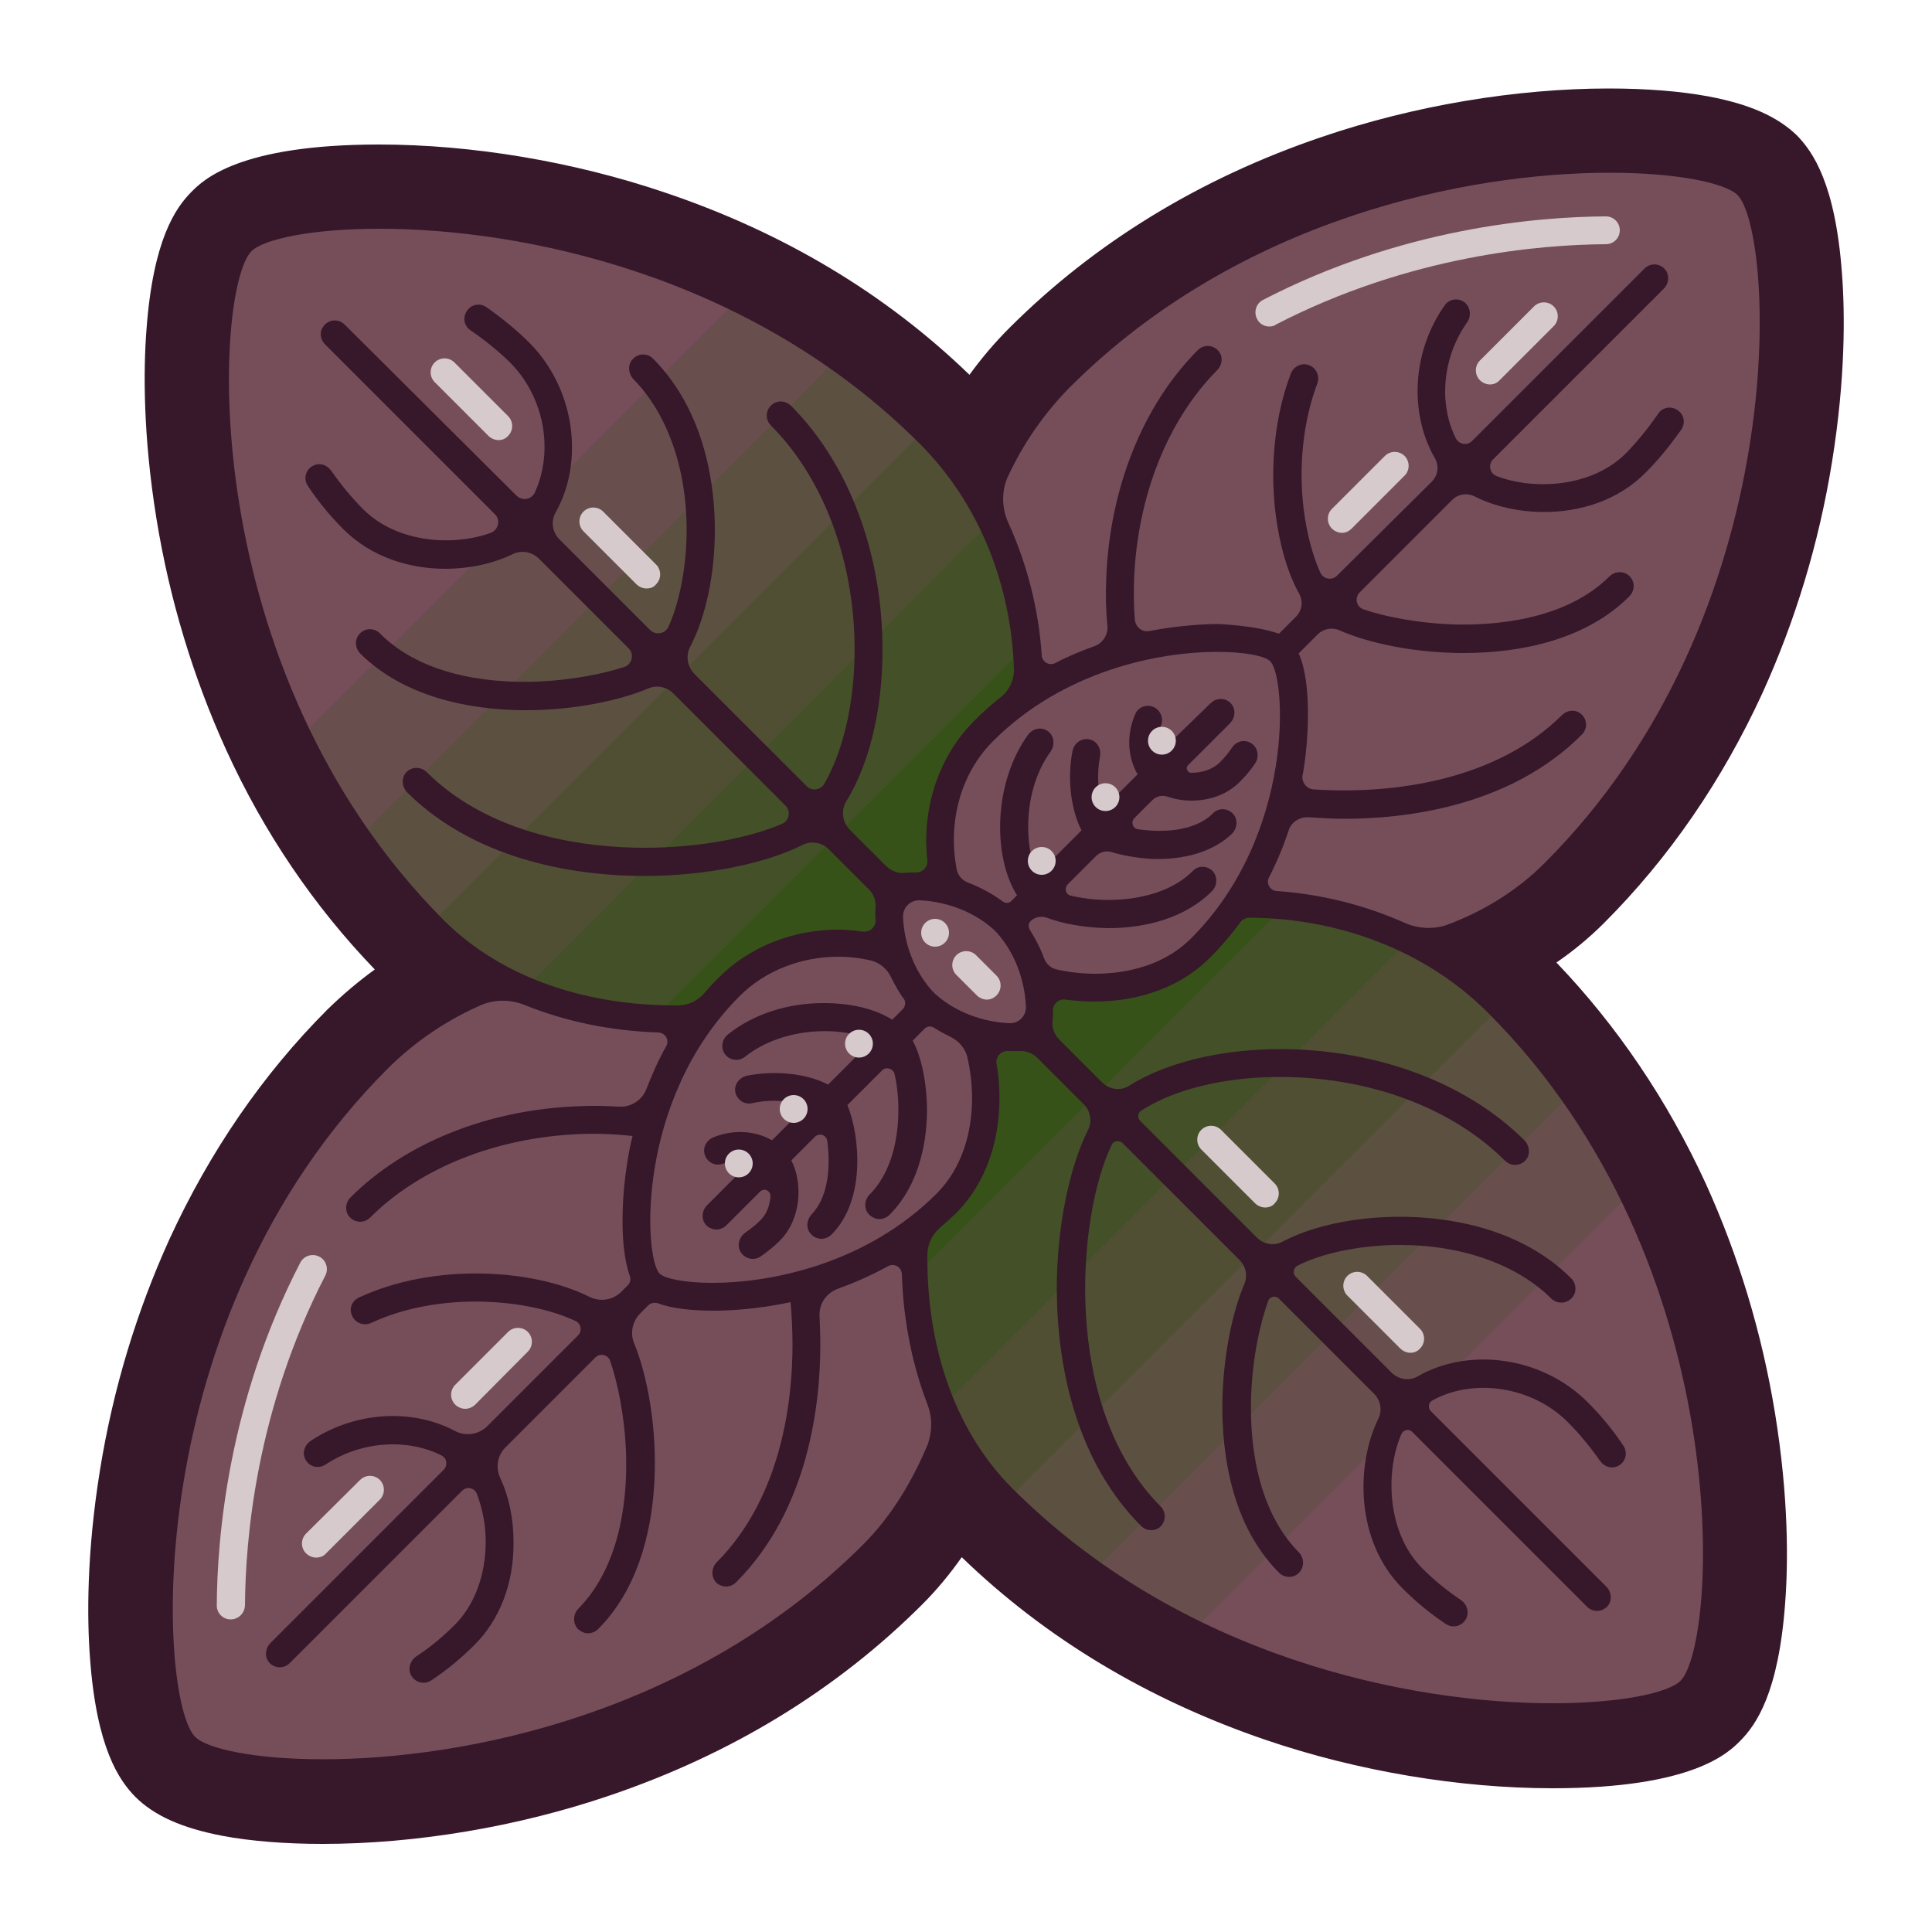 <?xml version="1.0" encoding="utf-8"?> <!-- Generator: Adobe Illustrator 23.0.3, SVG Export Plug-In . SVG Version: 6.00 Build 0) --> <svg version="1.1" id="Layer_1" xmlns="http://www.w3.org/2000/svg" xmlns:xlink="http://www.w3.org/1999/xlink" x="0px" y="0px" viewBox="0 0 500 500" style="enable-background:new 0 0 500 500;" xml:space="preserve"> <style type="text/css"> .st0{fill:#D1A982;} .st1{fill:#546633;} .st2{fill:#1C5620;} .st3{fill:none;stroke:#998D5C;stroke-width:2;stroke-linecap:round;stroke-linejoin:round;stroke-miterlimit:10;} .st4{fill:#8F9E78;} .st5{fill:#8160A8;} .st6{fill:#3A195B;} .st7{fill:none;stroke:#546633;stroke-width:3;stroke-linecap:round;stroke-linejoin:round;stroke-miterlimit:10;} .st8{fill:#8160A8;stroke:#3A195B;stroke-width:3;stroke-linecap:round;stroke-linejoin:round;stroke-miterlimit:10;} .st9{fill:none;stroke:#546633;stroke-width:2;stroke-linecap:round;stroke-linejoin:round;stroke-miterlimit:10;} .st10{fill:#92B851;} .st11{fill:#197723;} .st12{fill:#4CAC49;stroke:#197723;stroke-linecap:round;stroke-linejoin:round;stroke-miterlimit:10;} .st13{fill:#4CAC49;} .st14{fill:#70BD9E;} .st15{fill:none;stroke:#197723;stroke-linecap:round;stroke-linejoin:round;stroke-miterlimit:10;} .st16{fill:none;stroke:#92B851;stroke-linecap:round;stroke-linejoin:round;stroke-miterlimit:10;} .st17{fill:none;stroke:#FFFFFF;stroke-linecap:round;stroke-linejoin:round;stroke-miterlimit:10;} .st18{fill:none;stroke:#92B851;stroke-width:2;stroke-linecap:round;stroke-linejoin:round;stroke-miterlimit:10;} .st19{fill:#8AA77B;} .st20{fill:#365219;} .st21{fill:#6E9635;} .st22{fill:none;stroke:#365219;stroke-linecap:round;stroke-miterlimit:10;} .st23{fill:none;stroke:#FFFFFF;stroke-linecap:round;stroke-miterlimit:10;} .st24{fill:#90C53E;} .st25{fill:#218100;} .st26{fill:#5ABC18;} .st27{fill:#1C6600;} .st28{fill:#5ABC18;stroke:#1C6600;stroke-linecap:round;stroke-linejoin:round;stroke-miterlimit:10;} .st29{clip-path:url(#SVGID_2_);} .st30{fill:#318F00;} .st31{fill:#006837;} .st32{fill:#FFFFFF;} .st33{fill:none;stroke:#218100;stroke-linecap:round;stroke-linejoin:round;stroke-miterlimit:10;} .st34{fill:#90C53E;stroke:#218100;stroke-width:3;stroke-miterlimit:10;} .st35{fill:#90C53E;stroke:#218100;stroke-miterlimit:10;} .st36{fill:#764E5A;} .st37{fill:#D6CACD;} .st38{fill:#3D7519;} .st39{fill:none;stroke:#365219;stroke-width:0.931;stroke-linecap:round;stroke-miterlimit:10;} .st40{fill:none;stroke:#365219;stroke-width:1.185;stroke-linecap:round;stroke-miterlimit:10;} .st41{fill:none;stroke:#365219;stroke-width:3;stroke-linecap:round;stroke-linejoin:round;stroke-miterlimit:10;} .st42{fill:#95B284;} .st43{fill:#567F0E;} .st44{fill:#70BD9E;stroke:#197723;stroke-linecap:round;stroke-linejoin:round;stroke-miterlimit:10;} .st45{fill:#17661C;} .st46{fill:#8160A8;stroke:#3A195B;stroke-linecap:round;stroke-linejoin:round;stroke-miterlimit:10;} .st47{fill:none;stroke:#8F9E78;stroke-width:2;stroke-linecap:round;stroke-linejoin:round;stroke-miterlimit:10;} .st48{fill:#8160A8;stroke:#3A195B;stroke-miterlimit:10;} .st49{fill:#66B21D;} .st50{fill:#3D7F2F;} .st51{fill:#998D5C;} .st52{fill:none;stroke:#FFFFFF;stroke-width:7;stroke-linecap:round;stroke-linejoin:round;stroke-miterlimit:10;} .st53{fill:#5C5041;} .st54{fill:#684F4D;} .st55{fill:#504F34;} .st56{fill:#435028;} .st57{fill:#37172A;} </style> <path class="st36" d="M83.6,466.2c-11.9,0-33-1.2-40.8-9c-10.3-10.3-10.8-46.4-6.1-75.2c5.1-31.2,18.9-76.2,55.9-113.1 c6.5-6.5,14.1-12.1,22.5-16.4c-2.8-2.1-5.5-4.4-7.9-6.9c-37-37-50.8-81.9-55.9-113.1c-4.7-28.8-4.2-64.9,6.1-75.2 c7.8-7.8,28.9-9,40.8-9c20.8,0,92.9,4.2,147.5,58.8c2.5,2.5,4.8,5.1,7,7.9c4.3-8.3,9.8-15.9,16.3-22.3 c54.6-54.6,126.7-58.8,147.5-58.8c11.9,0,33,1.2,40.8,9c10.3,10.3,10.8,46.4,6.1,75.2c-5.1,31.2-18.9,76.2-55.9,113.1 c-6.5,6.5-14.2,11.8-23,15.9c2.9,2.3,5.7,4.8,8.4,7.4c37,37,50.8,81.9,55.9,113.1c4.7,28.8,4.2,64.9-6.1,75.2 c-7.8,7.8-28.9,9-40.8,9c0,0,0,0,0,0c-20.8,0-92.9-4.2-147.5-58.8c-2.7-2.7-5.1-5.5-7.4-8.5c-4.1,8.8-9.4,16.5-15.9,23 C176.5,461.9,104.4,466.2,83.6,466.2z"/> <path class="st37" d="M59.7,419.1C59.7,419.1,59.6,419.1,59.7,419.1c-2,0-3.6-1.6-3.6-3.6c0.1-17.7,3-52.8,21.6-88.7 c0.9-1.8,3.1-2.5,4.9-1.6c1.8,0.9,2.5,3.1,1.6,4.9c-17.9,34.6-20.7,68.3-20.8,85.4C63.3,417.5,61.7,419.1,59.7,419.1z"/> <path class="st37" d="M120.4,364.6c-0.9,0-1.9-0.4-2.6-1.1c-1.4-1.4-1.4-3.7,0-5.1l13.7-13.7c1.4-1.4,3.7-1.4,5.1,0 c1.4,1.4,1.4,3.7,0,5.1L123,363.5C122.3,364.2,121.3,364.6,120.4,364.6z"/> <path class="st37" d="M81.8,403.1c-0.9,0-1.9-0.4-2.6-1.1c-1.4-1.4-1.4-3.7,0-5.1L93.2,383c1.4-1.4,3.7-1.4,5.1,0 c1.4,1.4,1.4,3.7,0,5.1l-13.9,13.9C83.7,402.8,82.8,403.1,81.8,403.1z"/> <path class="st37" d="M328.5,84.5c-1.3,0-2.6-0.7-3.2-2c-0.9-1.8-0.2-4,1.6-4.9c35.9-18.6,71-21.5,88.7-21.6c0,0,0,0,0,0 c2,0,3.6,1.6,3.6,3.6c0,2-1.6,3.6-3.6,3.6c-17,0.1-50.8,2.9-85.4,20.8C329.7,84.4,329.1,84.5,328.5,84.5z"/> <path class="st37" d="M347.3,137.9c-0.9,0-1.9-0.4-2.6-1.1c-1.4-1.4-1.4-3.7,0-5.1l13.7-13.7c1.4-1.4,3.7-1.4,5.1,0 c1.4,1.4,1.4,3.7,0,5.1l-13.7,13.7C349.1,137.5,348.2,137.9,347.3,137.9z"/> <path class="st37" d="M385.6,99.5c-0.9,0-1.9-0.4-2.6-1.1c-1.4-1.4-1.4-3.7,0-5.1L397,79.3c1.4-1.4,3.7-1.4,5.1,0 c1.4,1.4,1.4,3.7,0,5.1l-13.9,13.9C387.5,99.1,386.6,99.5,385.6,99.5z"/> <path class="st37" d="M129,113.9c-0.9,0-1.9-0.4-2.6-1.1l-13.9-13.9c-1.4-1.4-1.4-3.7,0-5.1c1.4-1.4,3.7-1.4,5.1,0l13.9,13.9 c1.4,1.4,1.4,3.7,0,5.1C130.8,113.6,129.9,113.9,129,113.9z"/> <path class="st37" d="M255.4,258.7c-0.9,0-1.9-0.4-2.6-1.1l-5.3-5.3c-1.4-1.4-1.4-3.7,0-5.1c1.4-1.4,3.7-1.4,5.1,0l5.3,5.3 c1.4,1.4,1.4,3.7,0,5.1C257.2,258.3,256.3,258.7,255.4,258.7z"/> <path class="st54" d="M93.3,216.3L216.3,93.2c-8.4-5.9-17.1-10.9-25.8-15.2L78.1,190.4C82.4,199.2,87.4,207.8,93.3,216.3z"/> <path class="st53" d="M111.8,238.7l127-127c-7.2-7-14.7-13.1-22.5-18.5L93.3,216.3C98.7,224,104.8,231.6,111.8,238.7z"/> <path class="st55" d="M113.6,240.6c6.5,6.5,14,11.4,22.3,15l120.4-120.4c-4-7.9-9.2-15.3-15.6-21.7c-0.6-0.6-1.3-1.2-1.9-1.8 l-127,127C112.4,239.4,113,240,113.6,240.6z"/> <path class="st56" d="M169.3,263.2l96.1-96.1c-1.1-11.1-4.2-21.9-9.2-31.9L135.9,255.6C146.4,260.2,157.8,262.6,169.3,263.2z"/> <path class="st20" d="M228.3,245.3c-3.4-0.9-7.1-1.4-10.9-1.4c-11.2,0-23,4.9-30.9,12.8c-1.9,1.9-3.7,4.1-5.3,6.5 c-4,0.2-7.9,0.2-11.9,0l96.1-96.1c0.4,4.3,0.6,8.6,0.5,12.9c-3.2,1.9-6.1,4.1-8.7,6.6c-7.6,7.6-13.3,20-12.8,30.9 c0.2,3.5,0.7,6.8,1.5,10.1l-15.3,2.5L228.3,245.3z"/> <path class="st54" d="M406.8,283.1L283.7,406.2c8.4,5.9,17.1,10.9,25.8,15.2L421.9,309C417.7,300.2,412.6,291.5,406.8,283.1z"/> <path class="st53" d="M388.2,260.6l-127,127c7.2,7,14.7,13.1,22.5,18.5l123.1-123.1C401.3,275.4,395.2,267.8,388.2,260.6z"/> <path class="st55" d="M386.4,258.8c-6.5-6.5-14-11.4-22.3-15L243.8,364.1c4,7.9,9.2,15.3,15.6,21.7c0.6,0.6,1.3,1.2,1.9,1.8l127-127 C387.6,260,387,259.4,386.4,258.8z"/> <path class="st56" d="M330.7,236.2l-96.1,96.1c1.1,11.1,4.2,21.9,9.2,31.9l120.4-120.4C353.7,239.2,342.2,236.8,330.7,236.2z"/> <path class="st20" d="M271.8,254.1c3.4,0.9,7.1,1.4,10.9,1.4c11.2,0,23-4.9,30.9-12.8c1.9-1.9,3.7-4.1,5.3-6.5c4-0.2,7.9-0.2,11.9,0 l-96.1,96.1c-0.4-4.3-0.6-8.6-0.5-12.9c3.2-1.9,6.1-4.1,8.7-6.6c7.6-7.6,13.3-20,12.8-30.9c-0.2-3.5-0.7-6.8-1.5-10.1l15.3-2.5 L271.8,254.1z"/> <path class="st57" d="M456.1,179.4c8.5-18.7,14.6-38.7,18-59.7c3.5-21.6,3.4-38.5,2.6-48.9c-1.7-23.2-7.5-31.5-11.7-35.8 C460,30.2,452.9,27,442.4,25c-7.4-1.4-16.4-2.1-26-2.1c-24,0-50.4,4.4-74.2,12.5c-31.6,10.7-58.9,27.4-81,49.5 c-3.7,3.7-7.2,7.8-10.3,12.1c-21.7-21-48.1-36.8-78.6-47.1c-23.8-8.1-50.2-12.5-74.2-12.5c-36.3,0-45.5,9.2-48.5,12.2 c-4.2,4.2-10,12.5-11.7,35.8c-0.8,10.4-0.9,27.3,2.6,48.9c3.4,20.9,9.5,41,18,59.7c9.8,21.5,22.8,40.6,38.5,56.9 c-4.3,3.1-8.4,6.6-12.2,10.3C68,278,54.3,298,43.9,320.6c-8.5,18.7-14.6,38.7-18,59.7c-3.5,21.6-3.4,38.5-2.6,48.9 c1.7,23.2,7.5,31.5,11.7,35.8c4.9,4.9,12.1,8.1,22.5,10.1c7.4,1.4,16.4,2.1,26,2.1c24,0,50.4-4.4,74.2-12.5 c31.6-10.7,58.9-27.4,81-49.5c3.7-3.7,7.1-7.8,10.2-12.2c21.7,21,48.2,36.9,78.7,47.3c23.8,8.1,50.2,12.5,74.2,12.5 c36.3,0,45.5-9.2,48.5-12.2c4.2-4.2,10-12.5,11.7-35.8c0.8-10.4,0.9-27.3-2.6-48.9c-3.4-20.9-9.5-41-18-59.7 c-9.9-21.5-22.9-40.7-38.6-57.1c4.4-3,8.6-6.5,12.3-10.2C432,222,445.7,202,456.1,179.4z M385.1,262.1 c64.9,64.9,59.5,163.3,49.8,172.9c-3.1,3.1-15.5,5.8-33.1,5.8c-36.7,0-95.9-11.7-139.8-55.6c-15.8-15.8-22.2-38.4-22-60.5 c0-2.6,1.2-5.1,3.1-6.8c1.4-1.2,2.9-2.6,4.3-3.9c7.8-7.8,11.8-19.3,11.2-32.4c-0.1-2.1-0.3-4.2-0.7-6.3c-0.3-1.8,1.2-3.4,3-3.3 c0.4,0,0.9,0,1.3,0c0.6,0,1.1,0,1.7,0c1.7-0.1,3.3,0.6,4.5,1.7l12.1,12.1c1.7,1.7,2.2,4.4,1.1,6.6c-4.8,9.5-8.1,25.2-8.1,41 c0,14.8,2.8,42.5,21.8,61.5c0.7,0.7,1.6,1.1,2.6,1.1c0.9,0,1.8-0.3,2.4-0.9c1.5-1.4,1.5-3.9,0-5.3c-25.8-26-21.4-75.5-12.6-93.5 c0.5-1.1,1.9-1.3,2.8-0.5l30.3,30.3c1.7,1.7,2.1,4.1,1.2,6.3c-3,7-5.2,17.7-5.6,28.4c-0.4,11.4,0.9,32.5,14.6,46.2 c0.7,0.7,1.6,1.1,2.6,1.1c0.9,0,1.8-0.3,2.5-1c1.5-1.4,1.5-3.9,0-5.4c-11.6-11.8-12.7-30.5-12.3-40.7c0.4-10.1,2.4-18.8,4.4-24.3 c0.4-1.2,2-1.5,2.8-0.6l24.6,24.6c1.7,1.7,2.2,4.3,1.1,6.5c-5.8,11.8-6,31.6,6.3,43.9c3.4,3.4,7,6.4,11.2,9.2c0.6,0.4,1.3,0.6,2,0.6 c1.3,0,2.5-0.7,3.2-1.9c0.9-1.7,0.3-3.8-1.3-4.9c-3.7-2.5-7-5.2-10-8.2c-9.3-9.3-9.6-25.3-5.4-34.8c0.5-1.1,2-1.4,2.8-0.5l45.2,45.2 c0.7,0.7,1.6,1.1,2.6,1.1c0.9,0,1.7-0.3,2.4-0.9c1.6-1.4,1.5-3.9,0-5.4l-45.4-45.4c-0.8-0.8-0.6-2.2,0.3-2.7 c10.4-5.9,25.8-3.9,35.2,5.6c3,3,5.7,6.3,8.3,10c1,1.4,2.8,2.1,4.4,1.4c2.2-0.9,2.9-3.5,1.6-5.4c-2.8-4.2-5.9-7.9-9.2-11.2 c-11.9-11.9-30.8-14.3-44-6.7c-2.2,1.3-5,0.8-6.8-1l-24.8-24.8c-0.8-0.8-0.6-2.2,0.4-2.8c6.4-3.3,16.4-5.4,26.6-5.4c0,0,0.1,0,0.1,0 c16,0,30.2,5.1,39,13.8c1.4,1.4,3.6,1.5,5.1,0.2c1.6-1.4,1.6-3.8,0.2-5.3c-13.9-13.9-33.7-16-44.3-16c0,0-0.1,0-0.1,0 c-11.7,0-22.7,2.4-30.3,6.4c-2.2,1.2-4.9,0.8-6.7-1l-30.2-30.2c-0.8-0.8-0.7-2.1,0.3-2.7c9.2-6,24.1-9.3,40-8.6 c21.5,0.9,41.2,8.7,54.1,21.6c1.5,1.5,3.9,1.4,5.3-0.1c1.3-1.4,1.1-3.7-0.2-5.1c-14.1-14.1-35.5-22.6-58.8-23.6 c-17.2-0.7-33.1,2.8-43.6,9.4c-2.2,1.4-5.1,1-7-0.9l-11.1-11.1c-1.2-1.2-1.9-3-1.7-4.7c0.1-0.9,0.1-1.8,0.1-2.8 c0-1.8,1.6-3.1,3.3-2.8c2.4,0.3,4.9,0.5,7.4,0.5c12,0,22.6-4,29.9-11.3c3-3,5.6-6.1,7.9-9.2c0.5-0.7,1.4-1.2,2.3-1.2h0 C346.2,237.6,368.8,245.8,385.1,262.1z M233.6,261.2l-2.7,2.7c-4.4-2.8-10.7-4.3-17.6-4.3c-0.1,0-0.2,0-0.2,0 c-9.4,0-18.2,2.9-24.7,8.1c-1.4,1.1-1.9,3-1.1,4.6c1.1,2.1,3.7,2.6,5.5,1.2c9.9-7.9,25.2-8,32.9-4.2l-11.4,11.4 c-5.2-2.8-13.6-3.8-21-2.3c-1.9,0.4-3.4,2.3-3,4.2c0.4,2,2.3,3.4,4.4,2.9c5.2-1.2,10.6-0.5,14.1,0.6l-9,9 c-4.4-2.5-10.1-2.9-15.3-0.7c-1.6,0.7-2.6,2.4-2.2,4.1c0.5,2.3,2.9,3.5,5,2.6c2.3-1,4.8-1.1,7-0.5L183,311.9c-1.5,1.5-1.6,4,0,5.4 c0.7,0.6,1.6,0.9,2.4,0.9c0.9,0,1.9-0.4,2.6-1.1l8.7-8.7c1.1-1.1,2.8-0.2,2.7,1.3c-0.2,2.3-1,4.6-2.7,6.2c-1.1,1.1-2.4,2.1-3.8,3.1 c-1.6,1.1-2.2,3.2-1.3,4.9c0.7,1.2,1.9,1.9,3.2,1.9c0.7,0,1.4-0.2,2-0.6c1.9-1.3,3.5-2.6,5-4.1c5.6-5.6,6-14.9,3-20.8l6.1-6.1 c1.1-1.1,3-0.5,3.2,1.1c0.8,6,0.5,14.2-4,18.9c-1.2,1.3-1.6,3.2-0.6,4.7c0.7,1.1,1.9,1.7,3.1,1.7c0.9,0,1.9-0.4,2.6-1.1 c9-9,7.3-25.8,4.1-33.5l9-9c1-1,2.8-0.5,3.2,0.9c0.6,2.6,1,5.8,1,9.5c0,5.3-1,15.2-7.4,21.7c-1.5,1.5-1.6,4,0,5.4 c0.7,0.6,1.6,1,2.5,1c0.9,0,1.9-0.4,2.6-1.1c8.4-8.4,9.7-20.6,9.7-27c0-7-1.4-13.8-3.7-18.1l3.1-3.1c0.6-0.6,1.6-0.7,2.3-0.3 c1.4,0.9,2.9,1.7,4.3,2.4c2.3,1.1,4,3.1,4.5,5.5c2.7,11.8,1,26.1-8,35.1c-18.2,18.2-42.8,23.1-58,23.1c-7.3,0-12.4-1.1-13.7-2.4 c-4-4-6.3-44.8,20.7-71.8c6.8-6.8,16.2-10.2,25.6-10.2c2.7,0,5.4,0.3,8.1,0.9c2.4,0.5,4.5,2.2,5.5,4.4c1,2,2.1,4,3.5,5.9 C234.4,259.5,234.3,260.5,233.6,261.2z M238,233c5,0.2,12.8,1.9,19.1,7.5l0.9,0.9c5.6,6.3,7.3,14,7.5,19.1c0.1,2.4-1.8,4.4-4.3,4.3 c-5-0.2-12.8-1.9-19.1-7.5l-0.9-0.9c-5.6-6.3-7.3-14-7.5-19.1C233.6,234.9,235.6,232.9,238,233z M308.2,242.9 c-6.5,6.5-15.7,9.1-24.8,9.1c-3.4,0-6.8-0.4-9.9-1.1c-1.5-0.3-2.7-1.4-3.3-2.9c-0.9-2.5-2.2-5-3.7-7.4c-0.4-0.7-0.4-1.6,0.2-2.2v0 c1.1-1.1,2.7-1.4,4.2-0.9c4.2,1.6,10,2.6,15.8,2.7c0,0,0,0,0.1,0c6.5,0,18.4-1.2,26.8-9.5c1.4-1.4,1.6-3.7,0.3-5.2 c-1.4-1.5-3.8-1.6-5.2-0.1c-6.5,6.5-16.5,7.5-21.8,7.5c0,0,0,0,0,0c-3.9,0-7.2-0.5-9.8-1.1c-1.3-0.3-1.7-1.9-0.8-2.9l7.4-7.4 c1-1,2.5-1.4,3.9-1c3.3,1,7.2,1.6,10.6,1.8c0.5,0,1.1,0,1.6,0c7.9,0,14.5-2.3,18.9-6.4c1.5-1.4,1.8-3.8,0.4-5.3 c-1.4-1.5-3.8-1.6-5.2-0.1c-4.8,4.8-13.3,5-19.4,4.1c-1.4-0.2-1.9-1.9-0.9-2.9l4.6-4.6c1.1-1.1,2.6-1.4,4-0.9c1.8,0.6,3.9,1,6.1,1 c0,0,0,0,0,0c5,0,9.4-1.7,12.5-4.8c1.5-1.5,2.8-3,4-4.8c1-1.4,0.9-3.4-0.3-4.7c-1.7-1.7-4.3-1.4-5.6,0.5c-1,1.5-2,2.7-3.2,3.9 c-1.7,1.7-4.4,2.7-7.4,2.7c0,0,0,0,0,0l0,0c-1,0-1.6-1.3-0.8-2l10.8-10.8c1.4-1.4,1.6-3.7,0.3-5.1c-1.4-1.6-3.8-1.6-5.3-0.1 L299.9,195c-0.6-2.2-0.5-4.7,0.5-7.1c0.8-1.7,0.1-3.9-1.6-4.8c-1.9-1-4.2-0.2-5,1.7c-2.3,5.3-2,11.1,0.6,15.6l-9,9 c-1.1-3.4-1.7-8.5-0.7-13.7c0.3-1.7-0.5-3.4-2-4.1c-2.2-1-4.6,0.4-5.1,2.6c-1.5,7.3-0.4,15.5,2.3,20.7l-11.4,11.4 c-1.5-3.1-2.4-7.4-2.4-12c-0.1-7.4,2-14.6,5.8-19.8c1.1-1.6,1-3.8-0.5-5.1c-1.6-1.4-4-1-5.3,0.7c-9.2,12.7-9.1,31.8-2.9,41.6 l-1.5,1.5c-0.6,0.6-1.5,0.6-2.2,0.1c-2.8-2.1-5.9-3.7-9-4.9c-1.5-0.6-2.6-1.8-2.9-3.4c-2.3-11.7,0.7-24.5,9.4-33.2 c18.2-18.2,42.8-23.1,58-23.1c7.3,0,12.4,1.1,13.7,2.4C332.9,175.1,335.2,216,308.2,242.9z M252,186.7c-7.8,7.8-12.3,19-12.3,30.8 c0,1.7,0.1,3.4,0.3,5.1c0.2,1.7-1.2,3.2-2.9,3.2c-1.1,0-2.1,0-3,0.1c-1.7,0.2-3.4-0.5-4.7-1.7l-9.5-9.5c-1.9-1.9-2.3-5-0.9-7.3 c6.5-10.5,10-26.3,9.3-43.5c-0.9-23.3-9.5-44.8-23.6-58.9c-1.2-1.2-3.2-1.5-4.6-0.5c-2,1.3-2.2,4-0.6,5.6 c12.8,12.8,20.7,32.5,21.6,54.1c0.6,15.2-2.4,29.4-7.8,38.7c-1,1.6-3.2,1.9-4.5,0.6l-29.1-29.1c-1.8-1.8-2.3-4.7-1.1-7 c4-7.6,6.4-18.6,6.4-30.3c0-10.6-2.1-30.3-16-44.3c-1.5-1.5-3.9-1.4-5.3,0.2c-1.3,1.4-1.1,3.7,0.2,5.1c8.7,8.8,13.8,23,13.8,39 c0,9.4-1.8,18.7-4.7,25.1c-0.8,1.8-3.2,2.3-4.7,0.9l-23.5-23.5c-1.9-1.9-2.3-4.7-1-7c3-5.3,4.5-11.8,4.2-18.5 c-0.4-9.5-4.4-18.8-11-25.4c-3.3-3.3-7-6.3-11.1-9.2c-1.4-1-3.4-0.9-4.6,0.4c-1.7,1.7-1.4,4.4,0.5,5.6c3.8,2.6,7.1,5.3,10.2,8.3 c5.3,5.3,8.6,12.8,8.9,20.6c0.2,4.7-0.7,9.2-2.5,13.1c-0.9,1.8-3.2,2.2-4.7,0.8L89.2,84c-1.6-1.6-4.3-1.4-5.6,0.6 c-1,1.4-0.7,3.4,0.6,4.6l43.9,43.9c1.5,1.5,0.9,4-1.1,4.8c-9.6,3.5-24.2,2.7-33-6.1c-3-3-5.7-6.3-8.3-10c-1-1.4-2.8-2.1-4.4-1.4 c-2.2,0.9-2.9,3.5-1.6,5.4c2.8,4.2,5.9,7.9,9.2,11.2c7.2,7.2,17.1,10.2,26.3,10.2c6.4,0,12.6-1.4,17.5-3.8c2.3-1.1,5-0.6,6.8,1.2 l23.2,23.2c1.5,1.5,0.9,4.1-1.1,4.8c-5.5,1.8-13.5,3.4-22.5,3.8c-10.2,0.4-29.1-0.7-40.8-12.5c-1.6-1.6-4.3-1.4-5.6,0.6 c-1,1.5-0.7,3.4,0.6,4.7c10.9,10.8,27.4,14.6,42.8,14.6c12.5,0,24.2-2.5,31.6-5.6c2.2-1,4.8-0.5,6.6,1.3l29,29 c1.4,1.4,1,3.9-0.9,4.7c-8,3.5-21,6.2-35.6,6.2c0,0-0.1,0-0.1,0c-13.7,0-39.2-2.6-56.3-19.6c-1.5-1.5-3.9-1.4-5.3,0.1 c-1.3,1.5-1.1,3.8,0.3,5.2c18.9,18.7,46.4,21.6,61.2,21.6c0,0,0.1,0,0.1,0c15.8,0,31.4-3.2,40.9-8c2.3-1.2,5.1-0.7,6.9,1.1 l10.4,10.4c1.2,1.2,1.8,2.9,1.7,4.6c-0.1,1-0.1,2.1,0,3.3c0.1,1.8-1.5,3.2-3.3,3c-2.1-0.3-4.3-0.5-6.5-0.5 c-11.7,0-22.9,4.5-30.7,12.3c-1.4,1.4-2.7,2.8-3.9,4.2c-1.7,2-4.2,3.1-6.8,3.1c-0.3,0-0.5,0-0.8,0c-21.9,0-44.1-6.5-59.7-22 C49.9,173,55.4,74.6,65.1,65c3.1-3.1,15.5-5.8,33.1-5.8c36.7,0,95.9,11.7,139.8,55.6c15.6,15.6,23.7,36.8,24.4,58.3 c0.1,2.9-1.2,5.6-3.5,7.4C256.5,182.4,254.2,184.4,252,186.7z M223.4,399.7c-43.9,43.9-103.1,55.6-139.8,55.6 c-17.6,0-30-2.7-33.1-5.8c-9.6-9.6-15.1-108,49.8-172.9c7-7,15.2-12.5,24-16.4c3.6-1.6,7.8-1.6,11.5-0.1c10.4,4.2,22.1,6.7,34.6,7.1 c1.8,0.1,2.9,2,2,3.6c-2.1,3.7-3.7,7.4-5.1,11c-1.1,2.9-4,4.8-7.1,4.6c-3.5-0.2-7.1-0.3-10.7-0.1c-23.3,0.9-44.7,9.5-58.8,23.6 c-1.4,1.4-1.5,3.7-0.2,5.1c1.4,1.5,3.8,1.6,5.3,0.1c12.8-12.8,32.5-20.7,54.1-21.6c4.7-0.2,9.3,0,13.8,0.5c-0.6,2.5-1.1,4.9-1.4,7.1 c-1.2,7.3-2.2,21.1,0.7,29.1c0.3,0.8,0.1,1.8-0.5,2.4l-1.7,1.7c-2.2,2.2-5.5,2.7-8.3,1.3c-14.4-7.2-40.1-8.9-59.6,0.2 c-1.6,0.7-2.5,2.5-2,4.1c0.6,2.3,3,3.4,5.1,2.5c18-8.4,41-6.2,53-0.5c1.4,0.7,1.7,2.6,0.6,3.7l-23.5,23.5c-2.2,2.2-5.7,2.7-8.4,1.2 c-11-5.8-25.7-5.1-37.3,2.6c-1.5,1-2.2,2.9-1.5,4.5c0.9,2.2,3.5,2.9,5.4,1.6c9.2-6.1,21.2-6.8,30-2.3c1.4,0.7,1.6,2.6,0.5,3.7 l-44.8,44.8c-1.5,1.5-1.6,4,0,5.4c0.7,0.6,1.6,0.9,2.4,0.9c0.9,0,1.9-0.4,2.6-1.1l44.6-44.6c1.2-1.2,3.2-0.8,3.8,0.8 c1.4,3.6,2.3,7.9,2.3,12.4c0,8.6-2.9,16.4-8,21.5c-3,3-6.2,5.7-10,8.2c-1.6,1.1-2.2,3.2-1.3,4.9c0.7,1.2,1.9,1.9,3.2,1.9 c0.7,0,1.4-0.2,2-0.6c4.2-2.8,7.9-5.9,11.2-9.2c6.6-6.6,10.2-16,10.1-26.7c0-6-1.2-11.7-3.4-16.4c-1.3-2.8-0.8-6,1.4-8.1l23.2-23.2 c1.2-1.2,3.3-0.7,3.8,0.9c1.9,5.5,3.7,13.9,4.1,23.4c0.4,10.2-0.7,28.9-12.3,40.7c-1.5,1.5-1.5,4,0,5.4c0.7,0.6,1.6,1,2.5,1 c0.9,0,1.9-0.4,2.6-1.1c19.5-19.5,16.2-57.2,9.3-74c-1.1-2.6-0.4-5.7,1.6-7.7l2.1-2.1c0.6-0.6,1.6-0.8,2.5-0.5 c3.5,1.3,8.3,1.9,14.5,1.9c3.6,0,10.9-0.3,19.8-2.2c0.3,3.5,0.5,7.2,0.5,11c0,13.7-2.5,39.1-19.6,56.3c-1.5,1.5-1.5,4,0,5.4 c0.7,0.6,1.6,0.9,2.4,0.9c0.9,0,1.9-0.4,2.6-1.1c19-19,21.8-46.7,21.8-61.5c0-2.5-0.1-4.9-0.2-7.4c-0.2-3.2,1.8-6,4.8-7.1 c4.2-1.5,8.5-3.4,12.9-5.8c1.6-0.9,3.5,0.2,3.6,2c0.3,9.8,1.9,19.3,4.6,27.9c0.6,2,1.3,3.9,2,5.8c1.3,3.3,1.3,7,0.1,10.4 C236.1,383.3,230.8,392.3,223.4,399.7z M399.7,223.4c-7.1,7.1-15.6,12.3-24.8,15.8c-3.6,1.4-7.7,1.2-11.2-0.3 c-10.3-4.6-21.6-7.5-33.3-8.3c-1.7-0.1-2.8-2-2-3.5c2.1-4.1,3.8-8.2,5.1-12.2c0.7-2.2,2.9-3.5,5.1-3.4c3,0.2,6.1,0.4,9.3,0.4 c0,0,0.1,0,0.1,0c14.9,0,42.5-2.8,61.4-21.8c1.6-1.6,1.4-4.3-0.6-5.6c-1.5-1-3.4-0.6-4.6,0.6c-16.6,16.5-42.7,20.6-64.2,19.2 c-1.9-0.1-3.2-1.9-2.9-3.7c0.1-0.3,0.1-0.7,0.2-1c1.3-7.8,2.3-22.7-1.2-30.5l4.9-4.9c1.5-1.5,3.7-1.9,5.6-1.1 c7.4,3.3,19.4,5.9,32.2,5.9c15.4,0,31.9-3.7,42.8-14.6c1.3-1.2,1.6-3.2,0.6-4.7c-1.3-2-4-2.1-5.6-0.6 c-11.7,11.7-30.6,12.8-40.8,12.5c-9.2-0.4-17.4-2-22.9-3.9c-1.9-0.6-2.4-3-1-4.4l23.9-23.9c1.6-1.6,3.9-1.9,5.9-0.9 c4.9,2.5,11.3,4,17.9,4c9.3,0,19.1-2.9,26.3-10.2c3.3-3.3,6.3-7,9.2-11.1c1-1.4,0.9-3.4-0.4-4.6c-1.7-1.7-4.4-1.4-5.6,0.5 c-2.6,3.8-5.3,7.1-8.3,10.2c-8.9,8.9-23.9,9.6-33.5,5.9c-1.8-0.7-2.2-3-0.9-4.3l44.2-44.2c1.2-1.2,1.5-3.2,0.6-4.6 c-1.3-2-4-2.2-5.6-0.6l-44.6,44.6c-1.3,1.3-3.4,0.9-4.2-0.6c-4.5-8.9-3.6-20.9,2.9-30.1c1.1-1.6,0.9-3.8-0.6-5.1 c-1.6-1.3-4-1-5.2,0.7c-8.5,12-9.2,28-2.6,39.5c1.2,2,0.9,4.5-0.8,6.2L346,149c-1.3,1.3-3.5,0.9-4.3-0.8c-2-4.4-3.5-10.1-4.3-16.3 c-1.4-11.4-0.1-23,3.5-32.6c0.7-1.8-0.1-3.9-1.9-4.7c-1.9-0.9-4.1,0.1-4.9,2c-4.1,10.7-5.5,23.6-4,36.2c1,8.1,3.1,15.4,6.1,20.8 c1.1,2,0.8,4.4-0.8,6L331,164c-6.3-2.2-15.8-2.5-15.8-2.5c-3.3,0-9.8,0.3-17.7,1.8c-1.9,0.4-3.6-1-3.8-2.9c-0.3-3.4-0.3-7-0.2-10.6 c0.9-21.5,8.7-41.1,21.5-54c1.2-1.2,1.6-3.2,0.6-4.6c-1.3-2-4-2.2-5.6-0.6c-14.1,14.1-22.8,35.6-23.7,58.9 c-0.2,4.3-0.1,8.5,0.3,12.5c0.2,2.3-1.2,4.4-3.3,5.2c-3.3,1.2-6.8,2.6-10.2,4.4c-1.6,0.8-3.4-0.3-3.5-2c-0.8-12-3.8-23.6-8.6-34.2 c-1.8-3.9-1.9-8.5,0-12.4c3.9-8.3,9.2-16,15.8-22.7c43.9-43.9,103.1-55.6,139.8-55.6c17.6,0,30,2.7,33.1,5.8 C459.2,60.2,464.7,158.5,399.7,223.4z"/> <path class="st37" d="M167.3,152.3c-0.9,0-1.9-0.4-2.6-1.1L151,137.5c-1.4-1.4-1.4-3.7,0-5.1c1.4-1.4,3.7-1.4,5.1,0l13.7,13.7 c1.4,1.4,1.4,3.7,0,5.1C169.2,152,168.3,152.3,167.3,152.3z"/> <circle class="st37" cx="191.2" cy="301.1" r="3.6"/> <circle class="st37" cx="205.4" cy="287" r="3.6"/> <circle class="st37" cx="222.3" cy="270.1" r="3.6"/> <circle class="st37" cx="269.6" cy="222.8" r="3.6"/> <circle class="st37" cx="242" cy="241.4" r="3.6"/> <circle class="st37" cx="286.1" cy="206.3" r="3.6"/> <circle class="st37" cx="300.7" cy="191.7" r="3.6"/> <path class="st37" d="M327.4,312.5c-0.9,0-1.9-0.4-2.6-1.1l-13.9-13.9c-1.4-1.4-1.4-3.7,0-5.1c1.4-1.4,3.7-1.4,5.1,0l13.9,13.9 c1.4,1.4,1.4,3.7,0,5.1C329.3,312.2,328.3,312.5,327.4,312.5z"/> <path class="st37" d="M365,350.1c-0.9,0-1.9-0.4-2.6-1.1l-13.7-13.7c-1.4-1.4-1.4-3.7,0-5.1c1.4-1.4,3.7-1.4,5.1,0l13.7,13.7 c1.4,1.4,1.4,3.7,0,5.1C366.8,349.8,365.9,350.1,365,350.1z"/> </svg>